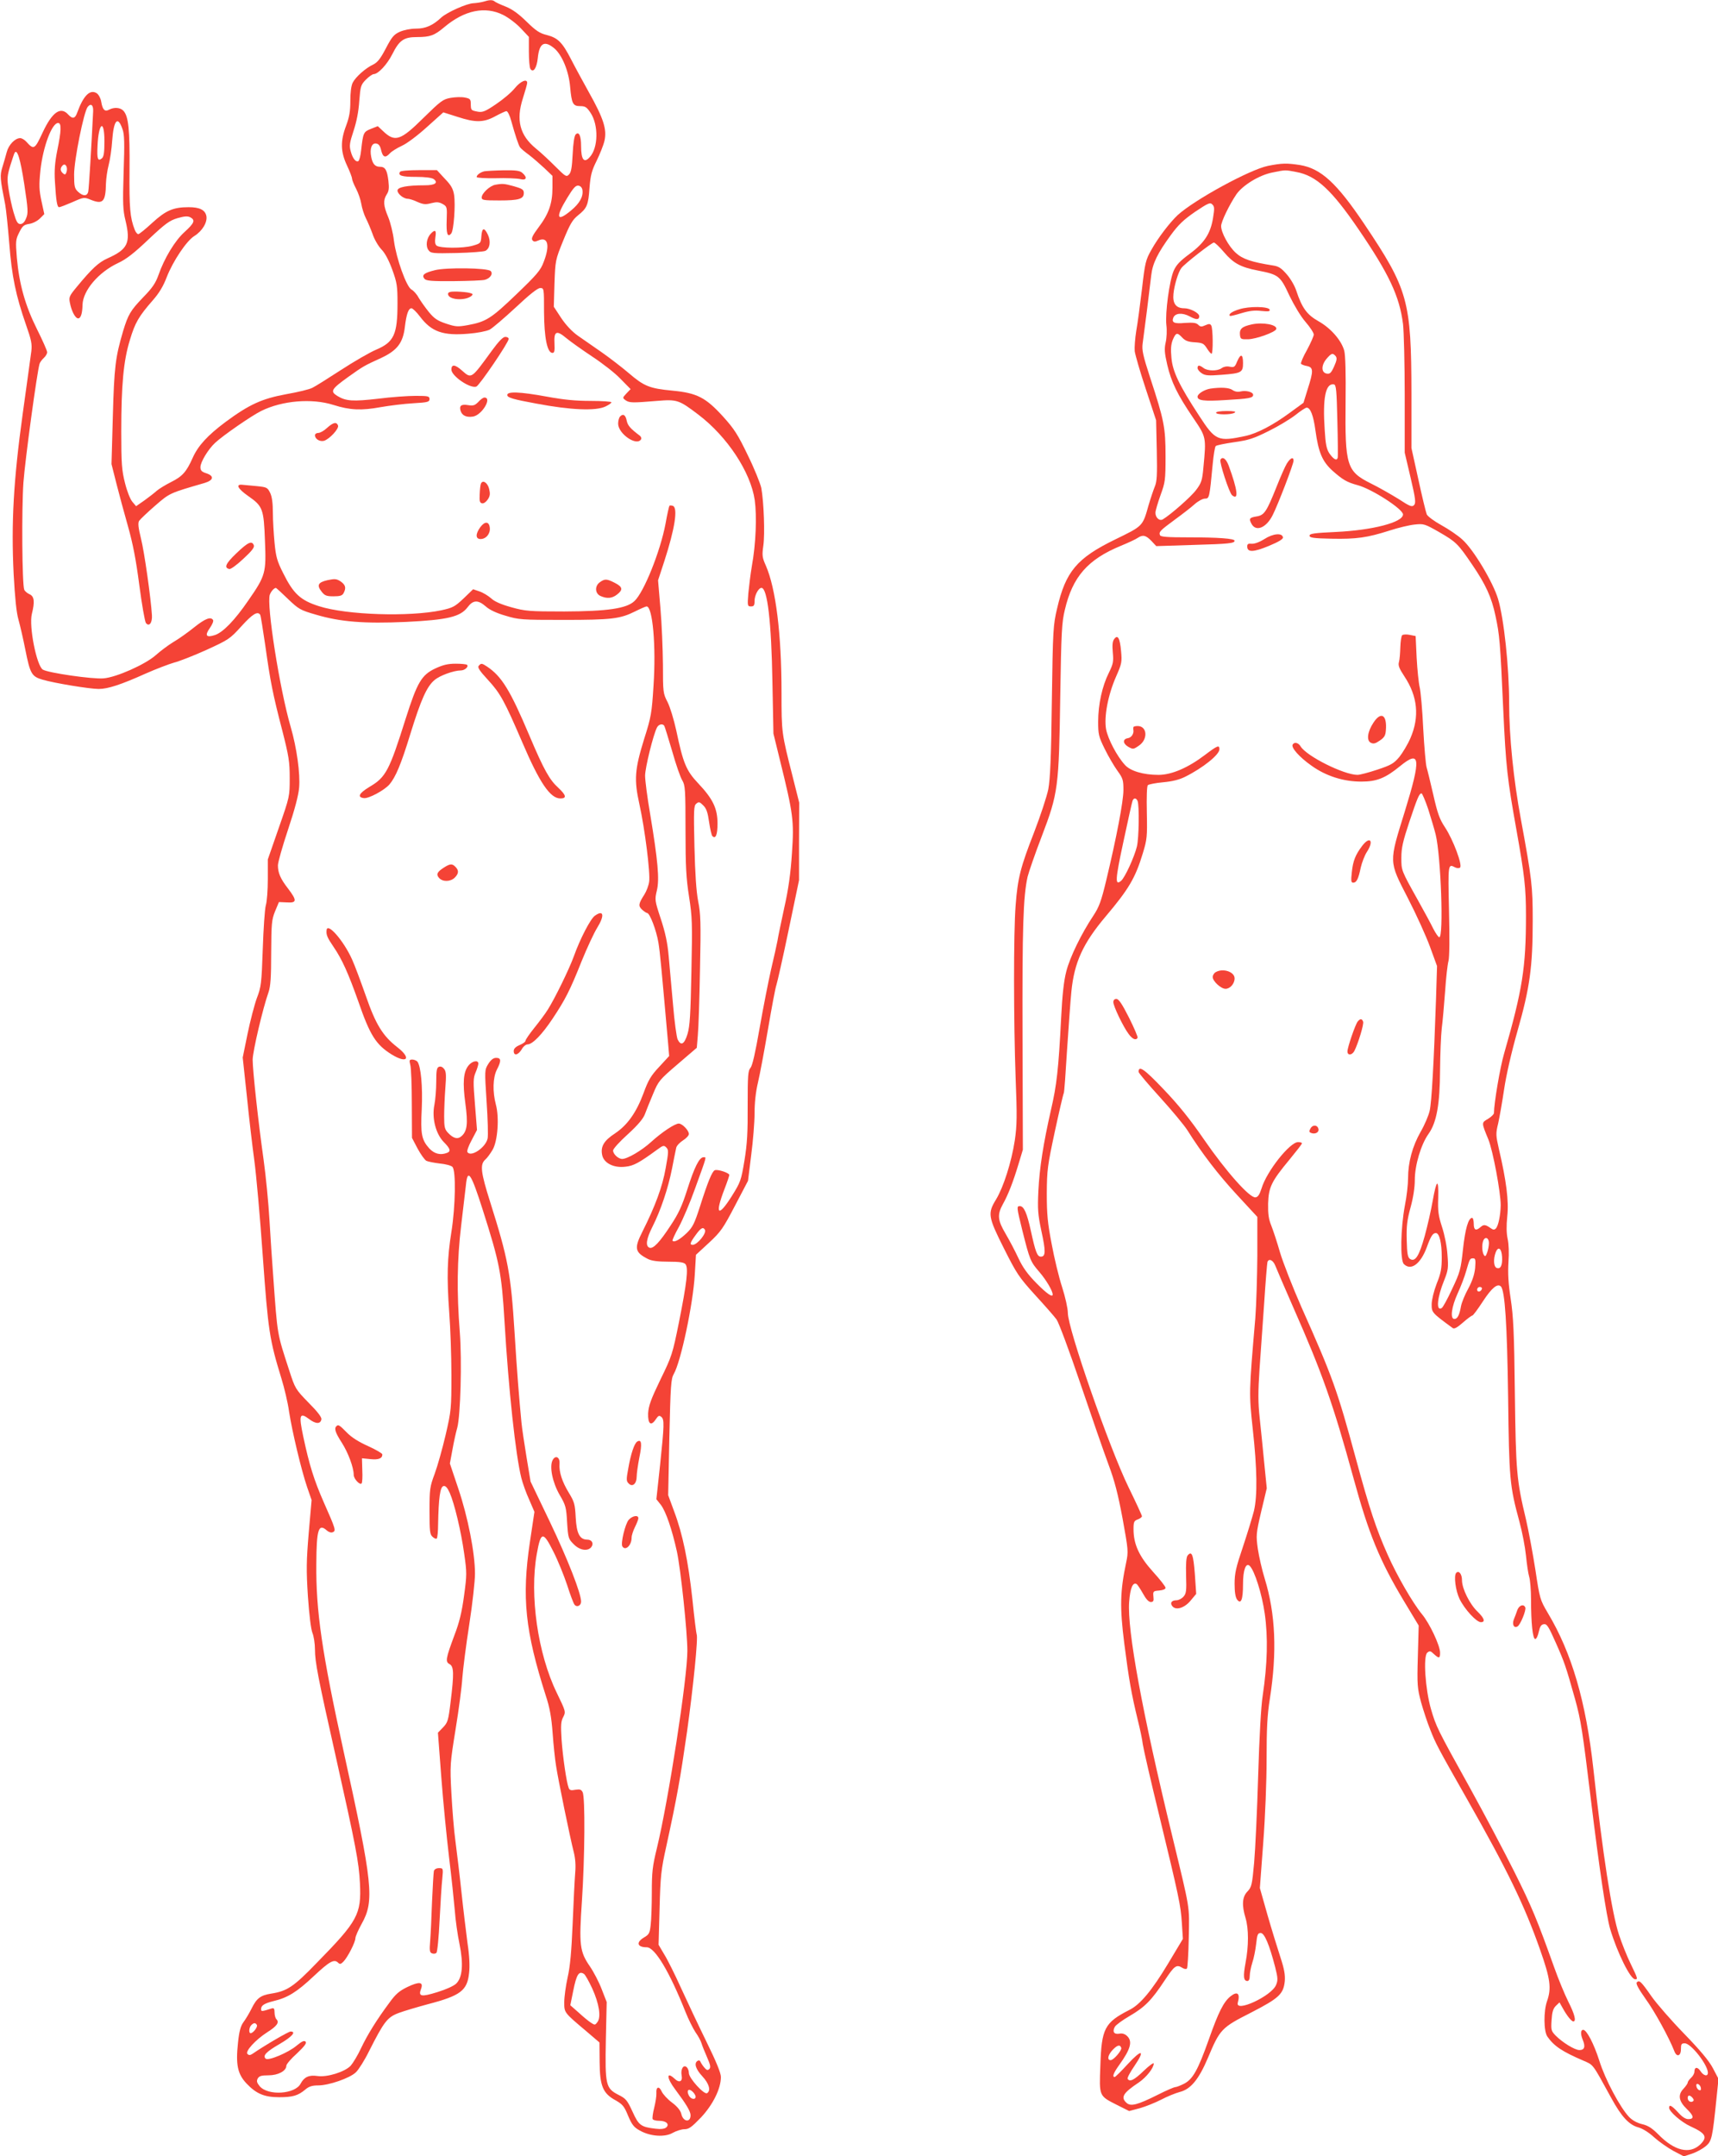 <?xml version="1.0" standalone="no"?>
<!DOCTYPE svg PUBLIC "-//W3C//DTD SVG 20010904//EN"
 "http://www.w3.org/TR/2001/REC-SVG-20010904/DTD/svg10.dtd">
<svg version="1.0" xmlns="http://www.w3.org/2000/svg"
 width="1020pt" height="1280pt" viewBox="0 0 1020 1280"
 preserveAspectRatio="xMidYMid meet">
<g transform="translate(0,1280) scale(0.1,-0.1)"
fill="#f44336" stroke="none">
<path d="M2870 12790 c-14 -4 -40 -8 -58 -9 -40 -1 -158 -54 -192 -85 -50 -47
-93 -66 -150 -66 -32 0 -72 -8 -97 -19 -35 -16 -47 -31 -82 -98 -32 -61 -49
-83 -75 -96 -45 -21 -104 -73 -122 -108 -9 -18 -14 -58 -14 -108 0 -62 -6 -96
-25 -147 -35 -92 -33 -155 5 -236 16 -34 30 -70 30 -78 0 -8 11 -35 24 -60 13
-25 27 -65 31 -90 4 -25 16 -63 27 -85 11 -21 29 -64 40 -94 10 -31 34 -72 52
-91 22 -22 45 -66 65 -121 28 -77 31 -97 31 -200 0 -185 -21 -230 -127 -275
-38 -16 -131 -70 -208 -120 -77 -50 -153 -98 -170 -106 -16 -9 -86 -26 -155
-38 -146 -27 -220 -61 -361 -165 -107 -80 -163 -141 -195 -213 -37 -83 -61
-110 -127 -143 -34 -17 -73 -41 -87 -53 -14 -13 -47 -38 -73 -57 l-49 -34 -22
26 c-13 15 -32 63 -44 112 -19 75 -22 114 -22 304 0 277 13 421 51 544 31 104
53 141 136 236 38 43 63 85 83 138 37 95 118 216 164 244 48 30 79 83 71 120
-8 35 -40 51 -105 51 -91 0 -135 -19 -215 -92 -40 -37 -78 -68 -84 -68 -6 0
-16 12 -21 26 -28 71 -33 130 -31 354 2 241 -6 319 -36 352 -18 20 -55 23 -85
7 -26 -14 -39 -1 -47 47 -3 20 -15 42 -26 50 -40 26 -79 -12 -116 -113 -13
-38 -28 -41 -54 -13 -45 50 -95 15 -152 -107 -47 -101 -52 -104 -97 -54 -11
12 -27 21 -36 21 -31 0 -69 -40 -80 -83 -6 -23 -18 -64 -26 -90 -15 -49 -14
-66 17 -222 5 -27 16 -131 24 -230 15 -195 39 -310 100 -485 31 -88 36 -113
31 -155 -4 -27 -26 -194 -51 -370 -55 -397 -69 -650 -54 -953 8 -143 16 -227
29 -272 10 -36 28 -114 40 -175 29 -146 38 -161 103 -180 72 -21 280 -55 333
-55 54 0 131 25 278 91 61 27 137 56 168 65 32 8 119 42 194 76 131 60 139 65
207 140 66 73 97 92 112 68 3 -5 16 -87 30 -182 30 -214 44 -286 101 -505 39
-153 44 -185 44 -282 0 -109 0 -110 -65 -296 l-65 -187 0 -117 c0 -64 -5 -134
-12 -156 -6 -22 -14 -139 -18 -260 -7 -205 -10 -225 -35 -290 -14 -38 -39
-134 -55 -211 l-29 -142 25 -233 c13 -129 33 -299 44 -379 11 -80 34 -334 50
-565 32 -446 40 -498 111 -729 17 -55 38 -143 45 -195 18 -117 73 -349 108
-451 l26 -75 -17 -194 c-14 -167 -15 -220 -5 -377 8 -113 18 -195 27 -218 8
-19 15 -64 15 -99 0 -73 18 -166 124 -637 118 -527 137 -625 143 -750 9 -184
-13 -224 -255 -471 -139 -144 -177 -169 -272 -184 -63 -10 -86 -27 -116 -88
-14 -28 -36 -65 -49 -82 -16 -22 -25 -53 -32 -122 -14 -129 -3 -185 51 -242
57 -60 105 -81 193 -81 80 0 112 9 155 45 22 19 41 25 77 25 63 0 188 43 224
78 16 15 52 72 79 127 88 174 108 200 175 225 32 12 110 35 173 52 195 51 234
81 245 185 5 40 2 104 -9 175 -8 62 -25 199 -36 303 -11 105 -28 242 -36 305
-9 63 -19 192 -24 285 -9 166 -8 175 25 380 19 116 37 253 40 305 4 52 22 194
41 316 19 122 34 258 34 302 0 123 -42 336 -99 505 l-50 149 15 81 c8 45 21
105 29 132 19 73 28 394 15 565 -19 239 -16 435 8 635 12 99 24 206 28 238 10
104 30 75 101 -148 99 -311 111 -372 128 -655 25 -417 66 -795 100 -933 8 -32
29 -91 47 -130 l31 -72 -27 -180 c-49 -329 -28 -527 94 -910 24 -72 34 -129
41 -223 5 -70 14 -156 20 -192 12 -82 85 -436 105 -513 10 -39 13 -81 9 -125
-3 -37 -10 -171 -15 -299 -7 -166 -15 -258 -30 -322 -11 -50 -20 -116 -20
-147 0 -63 -2 -60 133 -174 l76 -65 1 -115 c1 -143 19 -187 94 -228 42 -24 52
-35 75 -92 23 -54 35 -69 70 -88 62 -35 149 -41 196 -13 20 11 51 21 68 21 27
0 43 12 99 70 71 76 118 171 118 240 0 24 -28 92 -86 210 -47 96 -115 240
-151 319 -36 80 -81 170 -100 200 l-33 56 6 215 c5 195 9 230 40 370 64 294
82 396 123 680 37 266 67 562 57 578 -2 4 -14 97 -25 207 -25 229 -58 389
-109 524 l-35 95 7 344 c7 309 10 347 26 375 42 71 115 416 125 590 l7 118 78
72 c70 65 84 86 154 220 l77 147 19 153 c11 83 20 196 20 249 0 62 7 127 20
181 11 46 38 190 60 319 22 129 44 247 50 262 5 15 38 160 72 324 l62 297 0
230 1 230 -39 155 c-66 260 -66 259 -66 499 0 348 -34 618 -93 753 -22 49 -23
61 -15 119 10 69 3 259 -12 342 -6 27 -41 115 -80 194 -59 123 -81 157 -147
230 -103 113 -154 140 -301 154 -136 13 -168 26 -259 104 -41 35 -114 91 -161
124 -48 33 -111 77 -141 98 -34 24 -71 63 -99 105 l-44 67 4 138 c5 137 5 139
52 255 40 98 55 123 87 149 54 43 62 61 69 164 6 75 13 102 42 160 19 39 41
93 47 120 15 66 -5 131 -92 286 -35 63 -83 151 -106 196 -53 103 -79 128 -144
145 -42 10 -65 25 -120 79 -48 47 -85 74 -125 90 -31 12 -61 26 -66 31 -12 10
-32 9 -66 -2z m118 -79 c32 -16 79 -52 105 -80 l47 -50 0 -88 c0 -48 4 -94 9
-102 17 -26 38 5 44 65 9 89 39 106 98 57 46 -39 86 -135 94 -229 9 -101 17
-114 60 -114 30 0 39 -6 62 -41 47 -72 45 -206 -5 -261 -34 -39 -52 -17 -52
65 0 62 -13 88 -32 69 -8 -8 -15 -52 -18 -117 -4 -79 -9 -109 -22 -121 -15
-16 -21 -12 -80 47 -35 35 -87 84 -117 108 -95 78 -118 168 -77 296 14 44 26
86 26 93 0 27 -40 10 -74 -32 -20 -25 -70 -67 -112 -95 -63 -43 -80 -49 -107
-44 -41 8 -41 8 -42 46 0 28 -4 32 -35 38 -19 4 -57 3 -85 -2 -45 -8 -59 -19
-160 -118 -137 -136 -170 -147 -241 -79 l-31 29 -41 -16 c-44 -18 -46 -22 -58
-128 -3 -31 -11 -60 -16 -63 -15 -9 -35 16 -46 59 -9 32 -6 50 17 120 18 54
30 115 34 177 7 88 9 96 39 127 18 18 39 33 47 33 27 1 79 57 110 118 42 84
69 102 147 102 77 0 103 9 162 59 120 101 243 126 350 72z m-2435 -572 c-10
-204 -25 -459 -29 -476 -6 -29 -31 -29 -61 -1 -20 19 -23 31 -23 102 0 86 58
375 81 402 19 23 34 10 32 -27z m2482 -56 c24 -86 44 -147 53 -158 4 -6 27
-26 52 -44 25 -19 66 -55 93 -80 l47 -45 0 -71 c0 -92 -22 -155 -82 -234 -36
-48 -45 -67 -37 -77 8 -10 16 -10 34 -2 58 26 72 -27 33 -127 -18 -49 -40 -75
-162 -192 -150 -144 -180 -163 -288 -183 -61 -11 -73 -10 -130 9 -51 17 -70
30 -102 69 -21 26 -48 64 -60 84 -11 21 -31 43 -43 49 -30 16 -90 184 -104
289 -5 46 -21 109 -34 141 -29 68 -31 100 -9 135 13 19 15 37 10 81 -8 65 -19
83 -51 83 -28 0 -43 17 -51 58 -10 49 3 84 29 80 15 -2 24 -13 30 -40 10 -42
25 -48 52 -18 10 11 42 31 70 44 30 13 95 62 150 112 l97 87 82 -26 c109 -36
158 -35 227 3 30 16 59 30 66 30 7 0 20 -26 28 -57z m-2308 -49 c12 -31 13
-82 7 -256 -6 -188 -4 -226 11 -287 32 -133 14 -171 -107 -225 -53 -24 -92
-60 -182 -169 -44 -53 -48 -61 -41 -94 9 -49 32 -93 49 -93 16 0 25 30 26 80
2 85 95 194 210 248 48 22 95 58 182 141 101 95 125 112 172 126 42 12 60 13
76 5 31 -17 24 -34 -34 -87 -58 -52 -121 -157 -156 -258 -16 -45 -36 -75 -89
-129 -77 -80 -90 -103 -120 -201 -46 -157 -53 -213 -61 -505 l-8 -285 29 -115
c16 -63 47 -178 69 -255 29 -103 47 -195 67 -348 15 -115 33 -216 39 -225 19
-25 39 0 36 46 -6 99 -45 377 -65 455 -16 65 -19 92 -11 105 6 9 49 50 95 90
88 76 84 74 294 135 53 16 58 41 11 57 -29 9 -36 17 -36 37 0 30 46 106 87
144 47 44 215 160 273 189 125 62 301 77 430 36 98 -31 165 -34 280 -13 52 9
139 20 193 23 87 5 97 8 97 25 0 17 -8 19 -82 19 -46 0 -146 -7 -223 -17 -150
-17 -191 -15 -243 17 -43 27 -35 40 65 112 90 64 93 66 196 113 96 45 130 90
141 186 9 74 21 109 39 109 7 0 30 -22 51 -50 68 -90 137 -114 287 -101 53 4
108 15 126 24 17 9 87 69 155 132 82 77 130 115 145 115 23 0 23 -1 23 -142 1
-153 19 -243 50 -243 12 0 14 12 12 56 -4 73 12 81 70 32 24 -20 93 -69 153
-109 61 -40 137 -99 169 -133 l60 -61 -25 -26 c-23 -25 -24 -26 -5 -40 23 -16
41 -16 186 -4 121 10 131 6 247 -82 171 -130 310 -341 334 -507 13 -96 7 -258
-17 -391 -8 -47 -17 -120 -21 -162 -6 -75 -5 -78 16 -78 17 0 21 6 21 33 0 33
23 77 41 77 35 0 59 -201 65 -560 l6 -305 38 -155 c80 -324 85 -362 72 -554
-8 -122 -21 -216 -46 -326 -18 -85 -37 -173 -40 -195 -4 -22 -21 -98 -38 -170
-16 -71 -47 -228 -68 -348 -26 -149 -43 -223 -54 -236 -15 -17 -17 -44 -17
-223 1 -161 -3 -229 -19 -327 -20 -120 -23 -128 -76 -213 -81 -128 -101 -109
-43 42 16 41 29 80 29 85 0 12 -69 35 -86 28 -16 -6 -42 -70 -88 -215 -33
-102 -43 -123 -79 -158 -41 -39 -73 -57 -84 -46 -3 3 14 40 38 83 23 43 67
146 96 228 72 199 68 185 50 185 -25 0 -54 -58 -97 -193 -31 -98 -53 -144 -99
-213 -66 -101 -103 -139 -125 -131 -25 10 -19 52 18 125 49 97 93 228 116 345
11 56 22 112 25 124 3 12 21 31 40 43 19 12 35 29 35 38 0 21 -39 62 -60 62
-23 0 -99 -50 -164 -109 -56 -51 -141 -101 -172 -101 -23 0 -54 29 -54 50 0
10 39 53 88 97 60 55 91 92 101 119 8 21 29 75 48 119 32 77 37 84 147 178
l113 97 6 73 c4 39 10 216 13 392 6 278 4 331 -11 405 -11 59 -18 160 -22 325
-5 218 -4 242 11 254 15 13 20 11 41 -10 19 -18 27 -42 35 -99 6 -41 15 -79
19 -83 20 -20 31 7 31 74 0 89 -27 146 -114 238 -72 76 -90 120 -131 315 -14
64 -37 140 -52 169 -26 50 -27 58 -27 222 -1 94 -7 244 -15 335 l-14 165 37
113 c63 194 82 317 51 329 -9 3 -18 3 -20 1 -3 -3 -14 -52 -24 -109 -31 -163
-128 -405 -184 -457 -47 -45 -163 -61 -417 -62 -209 0 -231 2 -314 25 -61 17
-100 34 -120 53 -17 15 -48 34 -69 41 l-38 13 -57 -55 c-52 -49 -64 -55 -132
-70 -191 -40 -562 -28 -725 24 -111 35 -153 74 -214 197 -36 71 -43 97 -51
180 -5 53 -10 134 -10 179 0 55 -5 94 -16 117 -16 32 -20 34 -78 40 -33 3 -72
7 -86 8 -43 5 -29 -23 34 -67 86 -60 92 -75 99 -265 8 -190 4 -207 -99 -355
-80 -117 -150 -189 -198 -205 -52 -17 -62 -3 -30 42 14 20 23 41 19 47 -13 22
-47 9 -112 -43 -37 -30 -92 -69 -123 -87 -30 -18 -78 -54 -106 -79 -61 -54
-233 -131 -309 -137 -65 -6 -332 33 -361 52 -37 24 -83 257 -65 330 18 72 15
104 -13 117 -14 6 -28 18 -32 27 -13 31 -16 476 -5 636 10 136 81 658 96 706
3 9 14 24 25 34 11 10 20 25 20 34 0 9 -27 70 -60 136 -70 140 -106 267 -120
425 -8 98 -7 108 14 150 19 38 27 46 60 51 21 3 49 18 63 32 l26 26 -17 78
c-14 66 -15 94 -6 182 15 139 68 281 105 281 21 0 19 -47 -5 -163 -14 -70 -18
-118 -14 -184 7 -116 13 -153 25 -153 6 0 42 14 79 30 67 30 70 30 109 14 72
-29 88 -12 90 96 1 30 8 80 16 110 8 30 18 96 21 145 9 123 33 150 61 69z
m-107 -73 c0 -67 -4 -92 -15 -101 -24 -20 -30 -4 -26 73 6 140 41 164 41 28z
m-476 -254 c23 -152 24 -172 11 -203 -9 -23 -21 -34 -34 -34 -16 0 -24 13 -40
68 -11 37 -24 99 -30 139 -10 63 -8 79 10 140 12 37 23 72 26 76 15 25 34 -36
57 -186z m251 72 c-5 -16 -10 -18 -21 -8 -17 14 -18 31 -2 47 16 16 32 -10 23
-39z m3063 -107 c6 -39 -17 -80 -68 -122 -85 -71 -94 -42 -23 74 37 61 51 76
67 74 13 -2 22 -12 24 -26z m-1749 -2427 c64 -61 73 -67 167 -94 145 -43 286
-54 534 -43 246 12 323 30 366 87 33 44 62 45 108 5 22 -20 64 -40 117 -55 79
-24 95 -25 345 -25 286 0 336 6 426 51 32 16 62 29 67 29 36 0 57 -236 41
-471 -10 -161 -14 -185 -55 -314 -57 -184 -61 -243 -29 -388 33 -149 66 -412
58 -462 -3 -22 -16 -56 -28 -75 -36 -56 -37 -68 -14 -90 12 -11 26 -20 30 -20
16 0 55 -103 67 -175 10 -60 19 -162 58 -602 l6 -72 -59 -64 c-49 -52 -65 -79
-93 -156 -43 -116 -96 -190 -169 -239 -66 -43 -87 -78 -77 -128 9 -48 68 -79
139 -70 48 5 81 23 189 102 34 25 39 26 53 12 14 -14 14 -26 -4 -124 -19 -109
-62 -225 -138 -376 -50 -99 -45 -122 33 -162 22 -11 59 -16 121 -16 68 0 93
-4 102 -15 18 -22 8 -110 -39 -345 -38 -188 -42 -201 -110 -340 -57 -118 -70
-155 -73 -200 -2 -64 17 -79 46 -35 14 21 20 24 32 14 19 -15 18 -47 -7 -286
l-22 -203 27 -34 c30 -40 66 -146 95 -277 23 -108 62 -478 62 -589 0 -163
-112 -887 -181 -1172 -26 -106 -30 -141 -30 -263 0 -77 -3 -164 -7 -194 -5
-47 -10 -56 -40 -73 -48 -29 -40 -58 17 -58 48 0 135 -145 230 -384 17 -43 44
-97 59 -120 16 -22 32 -52 36 -66 4 -14 19 -51 33 -83 20 -46 23 -60 13 -70
-10 -9 -16 -7 -31 11 -10 12 -20 28 -22 34 -2 6 -10 8 -16 4 -23 -14 -12 -49
28 -92 40 -43 52 -85 28 -100 -17 -11 -108 89 -108 119 0 14 -6 30 -14 36 -19
16 -36 -14 -29 -50 7 -36 -14 -46 -41 -20 -51 48 -49 5 3 -63 65 -87 91 -130
91 -153 0 -46 -45 -39 -55 8 -5 20 -23 43 -55 67 -27 20 -54 50 -61 65 -15 35
-35 30 -32 -9 1 -16 -5 -55 -13 -87 -8 -31 -12 -62 -9 -67 3 -6 21 -10 39 -10
42 0 63 -21 41 -40 -10 -8 -32 -11 -63 -7 -87 10 -100 20 -137 102 -31 67 -39
77 -83 99 -76 39 -80 58 -75 327 l5 224 -30 77 c-16 42 -48 103 -70 135 -60
87 -65 126 -47 388 17 257 20 617 4 646 -8 16 -17 18 -43 14 -26 -5 -35 -3
-40 12 -13 33 -35 186 -42 288 -5 83 -4 106 10 132 16 31 15 33 -39 145 -112
230 -162 579 -118 823 24 135 37 137 99 13 26 -51 62 -140 81 -197 18 -57 38
-110 44 -117 14 -18 39 -6 39 18 0 49 -79 251 -185 473 l-115 240 -24 145
c-13 80 -27 172 -30 205 -14 145 -27 307 -41 535 -22 352 -39 439 -145 775
-56 177 -61 222 -29 251 12 10 31 37 44 59 30 52 40 191 19 268 -20 76 -18
160 6 207 27 52 26 70 -4 70 -17 0 -31 -11 -47 -36 -22 -36 -22 -37 -10 -224
7 -103 10 -202 6 -219 -12 -54 -100 -113 -120 -80 -4 6 7 37 25 70 l32 61 -12
151 c-11 136 -11 156 4 191 9 21 16 45 16 52 0 23 -37 16 -59 -12 -30 -38 -35
-101 -18 -225 16 -119 11 -163 -22 -193 -23 -21 -49 -15 -81 19 -20 21 -23 35
-23 97 0 40 3 116 7 168 6 76 5 99 -7 114 -9 12 -20 17 -31 13 -13 -5 -16 -22
-16 -89 0 -45 -5 -107 -11 -137 -16 -78 8 -172 56 -221 39 -39 43 -55 19 -64
-39 -15 -75 -6 -105 26 -46 51 -53 86 -45 235 6 133 -5 253 -26 281 -6 6 -19
12 -30 12 -18 0 -19 -4 -12 -32 5 -18 9 -123 9 -233 l1 -200 33 -63 c19 -35
42 -67 52 -73 10 -5 46 -12 79 -16 34 -3 68 -12 76 -20 22 -22 18 -235 -6
-386 -25 -156 -28 -268 -13 -477 7 -91 13 -258 13 -372 0 -200 -1 -212 -34
-355 -19 -81 -48 -185 -65 -231 -29 -78 -31 -92 -31 -221 0 -121 2 -140 18
-154 10 -10 22 -14 25 -10 4 3 8 43 8 87 3 153 12 220 32 224 12 3 23 -9 37
-40 28 -64 67 -226 86 -362 16 -112 16 -125 -1 -249 -13 -97 -28 -159 -57
-234 -52 -140 -55 -158 -29 -172 26 -14 27 -56 6 -226 -13 -109 -17 -121 -45
-150 l-30 -31 20 -265 c11 -145 32 -358 46 -474 14 -115 29 -257 34 -315 4
-58 17 -148 28 -200 24 -119 18 -198 -19 -235 -14 -14 -60 -35 -112 -51 -97
-30 -115 -27 -97 20 15 41 -11 44 -82 10 -47 -23 -69 -41 -107 -94 -75 -101
-129 -188 -168 -270 -19 -41 -47 -87 -61 -103 -35 -37 -141 -70 -198 -61 -50
7 -78 -6 -99 -45 -32 -63 -193 -74 -243 -16 -17 21 -20 30 -12 46 9 15 21 19
64 19 57 0 106 26 106 57 0 9 28 42 63 73 45 43 59 61 51 70 -8 8 -22 2 -52
-23 -49 -42 -170 -93 -185 -78 -18 18 2 40 83 87 74 43 101 74 65 74 -12 0
-153 -82 -227 -133 -13 -8 -20 -9 -29 0 -15 15 48 84 118 129 57 36 73 58 54
77 -6 6 -11 24 -11 40 0 23 -4 28 -17 24 -60 -19 -63 -19 -63 -4 0 22 19 34
75 48 84 20 138 54 238 148 95 89 121 103 145 79 10 -10 16 -8 31 7 26 27 71
116 71 139 0 10 17 49 37 85 77 137 67 235 -108 1029 -127 580 -164 829 -161
1109 1 205 13 242 63 197 10 -9 25 -14 34 -10 21 8 18 18 -52 176 -59 134 -87
224 -123 394 -27 127 -21 144 35 102 39 -30 68 -31 73 -2 3 12 -23 46 -76 99
-78 80 -80 84 -115 192 -73 225 -69 200 -95 560 -6 77 -16 226 -22 330 -6 105
-22 267 -35 360 -32 227 -65 532 -65 594 0 48 61 308 94 400 12 34 16 87 16
235 1 175 3 196 23 246 l23 55 47 -2 c60 -4 61 11 8 81 -46 59 -61 94 -61 139
0 18 27 113 60 212 40 120 62 203 66 250 7 81 -14 235 -50 359 -66 226 -145
730 -124 786 8 21 25 39 36 40 2 0 34 -29 71 -65z m2235 -754 c3 -5 24 -73 47
-151 22 -78 49 -156 60 -173 17 -29 19 -53 19 -295 0 -219 4 -286 21 -395 19
-122 20 -157 14 -445 -5 -255 -9 -323 -23 -370 -19 -62 -39 -73 -59 -32 -6 14
-19 106 -27 205 -9 99 -21 229 -26 289 -7 80 -20 140 -47 222 -36 109 -36 113
-23 168 16 67 6 177 -40 454 -17 98 -30 200 -30 227 0 47 49 246 71 287 10 19
34 24 43 9z m241 -2991 c12 -20 -44 -89 -72 -90 -20 0 -16 13 17 58 31 43 44
50 55 32z m-718 -4418 c7 -4 29 -43 49 -86 41 -90 54 -170 31 -200 -13 -18
-16 -19 -38 -4 -13 8 -46 35 -73 60 l-50 44 17 84 c20 100 34 121 64 102z
m-1942 -303 c7 -11 -22 -49 -37 -49 -12 0 -10 34 4 48 15 15 25 15 33 1z
m2605 -426 c0 -20 -28 -16 -40 7 -16 30 -2 45 21 24 10 -9 19 -23 19 -31z"/>
<path d="M2375 11780 c-14 -22 10 -30 94 -30 57 0 93 -5 106 -13 29 -22 8 -37
-53 -37 -106 0 -162 -11 -162 -31 0 -20 36 -49 61 -49 9 0 35 -8 58 -19 35
-15 48 -16 82 -7 32 8 45 7 67 -5 26 -15 27 -17 24 -96 -3 -81 5 -105 27 -79
15 18 26 168 17 229 -6 36 -17 57 -55 96 l-47 51 -106 0 c-61 0 -110 -4 -113
-10z"/>
<path d="M2875 11783 c-24 -6 -45 -22 -45 -34 0 -5 51 -8 113 -7 61 2 127 -1
145 -5 37 -10 45 9 14 36 -15 14 -38 17 -113 16 -52 -1 -103 -4 -114 -6z"/>
<path d="M2940 11703 c-32 -6 -80 -51 -80 -75 0 -16 10 -18 106 -18 115 0 144
9 144 44 0 20 -9 26 -58 40 -59 16 -67 17 -112 9z"/>
<path d="M2858 11398 c-3 -42 -4 -43 -53 -57 -57 -16 -193 -15 -213 1 -9 8
-11 23 -7 50 7 42 -2 48 -28 20 -25 -27 -31 -73 -13 -97 14 -19 24 -20 167
-17 84 2 161 8 171 13 27 14 33 56 15 95 -22 46 -35 43 -39 -8z"/>
<path d="M2582 11196 c-65 -16 -80 -29 -62 -51 10 -12 40 -15 174 -14 88 1
172 4 185 8 32 9 50 36 34 52 -19 19 -265 22 -331 5z"/>
<path d="M2660 11055 c0 -35 100 -43 139 -12 11 10 9 13 -10 18 -13 4 -48 7
-76 8 -40 1 -53 -3 -53 -14z"/>
<path d="M2920 10718 c-123 -169 -120 -168 -177 -118 -41 37 -63 39 -63 6 0
-38 111 -114 148 -101 18 6 192 262 192 283 0 7 -9 12 -20 12 -14 0 -39 -26
-80 -82z"/>
<path d="M3012 10453 c3 -14 36 -24 173 -49 201 -38 352 -45 410 -17 19 9 35
20 35 25 0 4 -56 8 -123 8 -89 0 -161 7 -258 25 -164 30 -242 33 -237 8z"/>
<path d="M2840 10414 c-21 -21 -30 -24 -61 -19 -41 7 -54 -4 -44 -35 9 -27 34
-39 73 -33 53 8 116 113 68 113 -7 0 -23 -11 -36 -26z"/>
<path d="M3682 10328 c-7 -7 -12 -26 -12 -43 0 -60 110 -136 136 -93 4 6 0 16
-8 22 -56 42 -71 60 -77 88 -7 35 -21 44 -39 26z"/>
<path d="M1942 10260 c-18 -17 -41 -30 -52 -30 -11 0 -20 -6 -20 -14 0 -22 28
-39 53 -33 32 9 91 72 84 91 -9 23 -28 19 -65 -14z"/>
<path d="M2855 9928 c-3 -7 -6 -35 -7 -63 -2 -39 0 -50 14 -53 10 -2 24 8 34
23 14 21 15 34 8 63 -9 37 -39 56 -49 30z"/>
<path d="M2852 9671 c-30 -41 -29 -71 1 -71 33 0 59 32 55 67 -4 38 -29 40
-56 4z"/>
<path d="M1404 9516 c-64 -61 -76 -87 -42 -94 8 -2 46 26 83 61 50 46 67 68
62 80 -11 29 -34 19 -103 -47z"/>
<path d="M1945 9356 c-57 -13 -66 -30 -35 -69 18 -23 29 -27 70 -27 39 0 52 4
60 19 16 31 12 48 -17 69 -25 16 -34 17 -78 8z"/>
<path d="M3562 9344 c-32 -22 -30 -67 3 -82 38 -17 69 -15 99 9 36 28 33 45
-14 69 -47 24 -59 25 -88 4z"/>
<path d="M2583 8831 c-80 -38 -106 -82 -174 -296 -98 -311 -118 -349 -215
-406 -63 -38 -75 -62 -33 -67 29 -3 120 46 151 81 37 44 69 119 124 299 63
204 98 283 144 321 31 27 115 57 156 57 23 0 48 22 37 33 -3 4 -34 7 -67 7
-47 0 -76 -7 -123 -29z"/>
<path d="M2842 8847 c-8 -9 6 -30 54 -82 75 -81 99 -126 205 -372 103 -241
166 -333 226 -333 39 0 35 19 -12 63 -52 47 -85 105 -171 308 -115 272 -165
354 -254 413 -29 19 -34 20 -48 3z"/>
<path d="M2636 7650 c-41 -26 -48 -41 -29 -62 21 -24 68 -23 93 2 24 24 25 43
4 64 -19 20 -32 19 -68 -4z"/>
<path d="M3532 7364 c-26 -18 -88 -137 -125 -241 -28 -77 -113 -251 -155 -317
-14 -23 -50 -71 -79 -107 -29 -36 -53 -71 -53 -77 0 -7 -16 -18 -35 -26 -24
-10 -35 -22 -35 -35 0 -31 26 -25 47 9 9 17 25 30 35 30 29 0 85 57 149 153
75 113 103 167 173 343 31 76 72 165 92 197 45 73 38 108 -14 71z"/>
<path d="M1939 7278 c-3 -28 4 -44 42 -100 50 -73 87 -156 146 -322 70 -203
105 -257 197 -315 94 -58 121 -24 34 43 -86 67 -128 136 -186 304 -29 82 -65
180 -82 217 -50 111 -147 222 -151 173z"/>
<path d="M1997 4333 c-14 -13 -6 -38 32 -97 38 -59 71 -148 71 -191 0 -24 36
-63 47 -51 4 4 6 39 4 78 l-2 71 50 -5 c49 -5 71 4 71 28 0 6 -38 28 -84 49
-56 25 -99 52 -127 81 -44 45 -51 49 -62 37z"/>
<path d="M3783 4242 c-17 -11 -38 -73 -53 -160 -12 -65 -12 -75 3 -89 22 -23
47 -1 47 41 0 17 7 68 16 114 17 82 13 110 -13 94z"/>
<path d="M3281 4132 c-20 -38 -1 -132 41 -205 37 -63 40 -75 45 -165 6 -93 8
-98 39 -129 35 -36 82 -44 104 -18 17 21 5 45 -23 45 -45 0 -64 36 -69 132 -4
78 -8 92 -40 145 -40 65 -60 125 -56 174 3 39 -24 53 -41 21z"/>
<path d="M3733 3778 c-21 -24 -49 -140 -38 -158 18 -29 55 6 55 52 0 13 9 41
20 63 11 22 20 45 20 52 0 21 -35 15 -57 -9z"/>
<path d="M2576 1693 c-2 -10 -7 -92 -11 -183 -3 -91 -8 -195 -11 -232 -5 -58
-3 -69 11 -74 9 -4 21 -2 26 3 6 6 14 93 19 194 5 101 12 212 16 247 6 61 5
62 -20 62 -15 0 -27 -7 -30 -17z"/>
<path d="M7527 11815 c-107 -22 -432 -199 -534 -291 -47 -44 -117 -135 -157
-207 -34 -60 -38 -76 -56 -233 -11 -93 -26 -205 -34 -249 -7 -44 -11 -98 -9
-120 3 -22 32 -123 66 -225 l61 -185 4 -179 c3 -146 1 -185 -12 -215 -8 -20
-25 -70 -37 -111 -35 -125 -33 -122 -197 -202 -228 -111 -295 -190 -346 -411
-23 -97 -25 -124 -31 -547 -4 -340 -10 -464 -21 -525 -9 -44 -47 -159 -84
-255 -80 -205 -98 -272 -110 -435 -13 -160 -12 -696 0 -1025 9 -227 8 -280 -5
-370 -20 -130 -67 -277 -111 -350 -51 -83 -48 -103 47 -292 75 -149 88 -169
184 -275 57 -62 115 -128 128 -146 13 -18 76 -187 142 -382 65 -192 140 -408
166 -478 37 -99 56 -173 84 -322 34 -188 35 -195 21 -262 -36 -170 -38 -265
-11 -479 27 -212 43 -302 80 -454 13 -52 27 -117 30 -145 4 -27 47 -216 97
-420 118 -488 128 -534 135 -642 l6 -93 -88 -147 c-95 -158 -165 -243 -230
-275 -147 -75 -165 -110 -172 -331 -7 -184 -9 -178 101 -234 l70 -35 64 17
c35 10 92 33 127 51 34 18 83 38 109 45 65 16 113 74 167 201 72 172 81 181
254 269 169 87 195 111 203 188 3 37 -3 72 -26 142 -17 52 -52 165 -77 252
l-45 159 20 268 c12 158 20 364 20 500 0 177 4 259 19 353 44 280 34 506 -30
715 -16 51 -34 131 -41 177 -11 80 -11 89 20 222 l33 138 -15 150 c-8 83 -20
203 -27 267 -10 92 -10 154 -1 290 7 95 19 274 28 398 8 124 17 231 19 238 8
23 33 12 46 -20 7 -18 56 -132 109 -253 170 -385 235 -569 356 -1010 90 -330
155 -489 299 -729 l88 -146 -5 -183 c-5 -170 -3 -188 19 -272 14 -49 38 -123
55 -164 32 -82 44 -105 218 -411 239 -421 341 -630 434 -895 61 -173 68 -228
41 -305 -21 -59 -20 -179 2 -210 40 -57 88 -89 214 -143 61 -27 51 -13 165
-221 61 -112 106 -160 161 -175 25 -7 63 -30 95 -60 29 -26 81 -62 114 -80
l61 -32 49 16 c27 9 63 29 81 44 36 30 40 48 64 283 l12 117 -33 63 c-23 44
-75 106 -171 205 -76 78 -163 178 -194 222 -62 89 -72 98 -87 83 -7 -7 9 -37
52 -98 54 -74 141 -233 171 -311 14 -37 39 -29 39 12 0 30 3 35 23 35 37 0
137 -128 137 -175 0 -24 -26 -18 -44 10 -18 27 -36 25 -36 -4 0 -10 -9 -26
-20 -36 -11 -10 -20 -23 -20 -29 0 -5 -12 -22 -26 -37 -33 -35 -27 -73 21
-119 42 -40 45 -60 9 -60 -17 0 -37 13 -61 40 -38 41 -53 49 -53 27 0 -22 72
-85 127 -110 92 -42 103 -64 56 -109 -63 -58 -152 -36 -247 61 -37 37 -61 53
-96 61 -30 7 -59 23 -78 43 -53 56 -142 222 -177 335 -32 100 -75 182 -95 182
-16 0 -17 -25 -3 -59 17 -41 11 -61 -20 -61 -27 0 -99 44 -141 86 -26 27 -28
33 -24 92 3 47 9 68 25 84 l22 21 18 -32 c25 -46 53 -81 64 -81 19 0 8 43 -30
118 -21 42 -60 136 -85 207 -99 277 -132 357 -236 565 -59 118 -177 341 -262
495 -197 355 -201 364 -232 469 -34 119 -47 314 -22 335 14 12 20 11 39 -8 31
-28 37 -27 37 8 0 42 -62 174 -108 229 -55 67 -149 230 -203 352 -68 152 -108
272 -189 571 -111 409 -138 484 -323 899 -52 118 -109 264 -127 324 -17 60
-41 132 -52 160 -16 39 -20 69 -19 131 3 97 19 131 126 260 41 50 75 93 75 98
0 4 -11 7 -23 7 -49 0 -187 -174 -217 -275 -12 -37 -21 -51 -36 -53 -34 -5
-175 154 -306 344 -83 121 -152 206 -240 298 -115 121 -148 143 -148 103 0 -7
58 -75 128 -152 70 -77 143 -165 162 -195 86 -137 183 -263 294 -383 l121
-131 0 -230 c-1 -127 -6 -294 -12 -371 -38 -442 -38 -446 -15 -660 26 -235 28
-394 7 -484 -9 -35 -38 -131 -65 -212 -42 -124 -50 -159 -50 -221 0 -50 5 -80
15 -94 23 -30 35 -1 35 92 0 84 17 130 40 108 29 -29 72 -165 89 -283 20 -140
16 -299 -12 -486 -10 -62 -20 -244 -27 -475 -6 -206 -17 -439 -24 -518 -12
-132 -15 -145 -40 -171 -31 -32 -34 -81 -11 -157 19 -63 19 -168 0 -266 -15
-81 -12 -108 11 -108 9 0 14 11 14 31 0 16 7 51 15 77 9 26 19 76 23 112 6 56
10 65 27 65 22 0 51 -68 86 -203 16 -64 17 -78 5 -106 -27 -66 -244 -166 -227
-105 15 55 -2 70 -42 39 -42 -33 -73 -95 -130 -257 -65 -183 -95 -236 -147
-263 -22 -11 -45 -20 -52 -20 -7 0 -54 -20 -103 -45 -122 -61 -161 -71 -186
-49 -37 33 -22 59 73 122 45 31 88 86 88 112 0 7 -27 -12 -59 -43 -57 -55 -83
-68 -96 -48 -3 6 15 40 40 76 66 97 45 103 -39 12 -39 -43 -74 -77 -78 -77
-16 0 -7 24 26 70 70 97 82 143 46 175 -12 11 -29 16 -45 12 -31 -5 -42 12
-26 41 6 11 46 40 89 65 89 52 129 92 208 212 57 86 69 95 104 73 10 -7 23 -9
27 -4 4 4 9 86 11 182 4 196 10 157 -98 604 -179 737 -268 1224 -256 1390 6
83 22 120 45 106 5 -4 22 -29 37 -56 18 -33 34 -50 46 -50 16 0 19 6 16 32 -3
32 -1 33 35 36 22 2 37 8 37 16 0 8 -34 51 -75 96 -82 91 -115 163 -115 252 0
43 3 50 25 58 14 5 25 14 25 19 0 5 -36 83 -80 173 -114 234 -360 940 -360
1034 0 26 -15 94 -34 153 -19 58 -47 174 -62 256 -24 124 -29 176 -29 300 1
141 4 163 48 369 26 120 50 223 53 227 3 5 11 118 19 251 9 134 20 292 26 351
17 174 69 287 204 447 136 161 176 228 220 374 25 82 27 98 24 242 -2 91 0
157 6 163 6 5 46 13 90 17 54 5 96 15 130 32 107 53 205 132 205 164 0 27 -11
23 -85 -33 -101 -77 -199 -119 -277 -119 -90 0 -167 23 -199 59 -47 51 -101
154 -112 212 -13 74 11 203 60 314 33 75 35 85 29 150 -7 78 -20 100 -41 71
-10 -13 -12 -36 -8 -80 5 -55 2 -68 -24 -121 -39 -78 -63 -187 -63 -289 0 -75
3 -89 39 -162 21 -43 55 -101 75 -129 33 -45 36 -56 36 -115 0 -67 -41 -282
-103 -540 -29 -121 -42 -155 -75 -205 -72 -108 -140 -248 -161 -331 -15 -57
-24 -142 -31 -280 -15 -298 -26 -396 -60 -542 -46 -203 -68 -344 -75 -482 -5
-110 -3 -138 18 -238 26 -119 26 -152 -3 -152 -22 0 -32 27 -60 155 -23 105
-41 145 -65 145 -20 0 -19 -7 15 -145 44 -175 48 -185 101 -246 41 -48 79
-112 79 -134 0 -19 -35 5 -97 68 -52 53 -80 92 -106 147 -19 41 -53 106 -76
145 -48 81 -51 114 -17 176 32 57 61 132 93 238 l26 86 -2 670 c-2 651 4 832
30 950 7 28 44 136 84 240 98 257 102 290 110 835 6 375 9 435 27 509 46 197
136 300 333 381 44 18 89 39 100 47 30 20 48 16 81 -18 l29 -31 219 7 c215 6
246 10 246 25 0 13 -98 20 -271 20 -130 0 -168 3 -172 13 -7 20 0 27 88 92 44
32 97 73 118 92 20 18 48 33 61 33 26 0 27 3 46 204 5 54 13 103 18 108 5 5
55 15 110 23 86 12 116 22 204 66 57 28 128 71 159 95 30 24 60 44 67 44 22 0
40 -46 52 -135 18 -131 41 -185 102 -240 60 -53 85 -68 148 -85 84 -22 270
-142 270 -174 0 -47 -182 -94 -400 -104 -128 -6 -155 -10 -155 -22 0 -12 22
-16 130 -18 149 -3 212 6 344 48 52 17 119 33 150 36 54 6 60 4 146 -45 100
-58 111 -68 197 -195 79 -116 114 -192 137 -302 24 -111 28 -153 46 -554 16
-345 24 -412 79 -720 47 -264 56 -340 56 -505 0 -309 -21 -441 -130 -820 -24
-82 -60 -296 -60 -352 0 -8 -16 -23 -35 -35 -40 -23 -40 -21 2 -123 27 -67 73
-313 73 -390 -1 -59 -14 -123 -29 -138 -9 -9 -16 -8 -29 1 -32 23 -43 24 -61
8 -28 -25 -41 -19 -41 19 0 19 -4 35 -10 35 -22 0 -41 -66 -54 -187 -13 -119
-17 -135 -64 -234 -27 -59 -55 -110 -62 -114 -35 -22 -28 61 15 166 23 58 25
73 19 149 -3 49 -17 119 -32 165 -22 68 -26 95 -23 175 3 118 -10 110 -33 -20
-9 -52 -30 -145 -47 -207 -33 -119 -56 -156 -87 -137 -14 9 -18 30 -20 113 -2
83 2 117 23 194 16 58 25 118 25 162 0 88 37 211 81 273 49 68 68 177 69 382
1 91 5 201 10 245 6 44 14 143 20 220 5 77 14 158 20 180 6 25 7 136 3 303 -6
274 -6 275 36 253 9 -5 23 -6 29 -2 18 11 -40 166 -89 240 -32 48 -44 82 -69
192 -17 74 -35 148 -40 164 -5 17 -14 120 -20 230 -5 110 -15 220 -21 245 -6
25 -14 103 -18 175 l-6 129 -35 7 c-19 4 -39 3 -45 -2 -5 -5 -10 -37 -11 -72
-1 -34 -4 -73 -8 -87 -6 -20 1 -38 32 -85 79 -119 91 -240 36 -367 -16 -37
-46 -87 -66 -112 -33 -39 -49 -48 -130 -75 -51 -17 -104 -31 -118 -31 -81 0
-303 111 -338 169 -13 22 -37 28 -47 11 -11 -18 40 -75 111 -125 86 -62 190
-95 296 -95 92 0 143 20 232 93 119 97 124 46 27 -269 -96 -309 -96 -294 18
-516 49 -95 108 -225 131 -288 l42 -115 -6 -195 c-13 -379 -26 -616 -38 -665
-6 -27 -30 -84 -54 -125 -48 -85 -74 -179 -74 -275 0 -35 -8 -108 -19 -162
-25 -134 -29 -324 -6 -347 42 -42 99 0 136 99 24 67 36 85 54 85 21 0 35 -58
35 -144 0 -66 -5 -95 -30 -156 -17 -45 -29 -94 -30 -122 0 -50 1 -51 125 -142
9 -7 27 3 60 32 26 23 52 42 56 42 5 0 33 38 63 84 52 80 87 109 107 89 24
-24 37 -223 43 -658 6 -487 9 -524 67 -738 17 -62 34 -152 39 -202 5 -49 13
-106 19 -125 6 -19 11 -80 11 -135 0 -140 10 -235 25 -235 7 0 16 19 21 43 7
31 14 43 30 45 18 3 28 -13 71 -110 51 -115 59 -137 114 -333 35 -126 45 -191
94 -595 50 -411 92 -693 115 -772 42 -140 120 -298 148 -298 17 0 17 2 -27 93
-22 45 -53 123 -69 172 -42 127 -97 482 -152 985 -44 399 -128 687 -270 924
-47 80 -48 84 -74 256 -15 96 -40 231 -56 300 -56 234 -60 283 -66 750 -4 359
-9 457 -25 561 -14 92 -17 149 -13 216 4 55 2 109 -5 139 -7 34 -8 76 -2 134
10 90 -6 212 -50 400 -18 80 -19 90 -4 151 8 36 24 127 35 201 12 82 43 219
80 349 73 256 90 378 90 656 0 201 -5 245 -70 598 -44 236 -70 492 -70 693 0
211 -31 501 -66 617 -30 99 -145 292 -212 352 -26 24 -82 62 -124 85 -42 23
-81 52 -87 64 -5 12 -28 106 -50 208 l-41 186 0 323 c-1 552 -19 618 -280
1007 -164 244 -257 329 -381 350 -79 12 -106 12 -192 -5z m169 -36 c118 -21
210 -106 369 -339 183 -268 244 -399 265 -564 5 -44 10 -234 10 -422 l0 -341
35 -149 c30 -128 32 -151 20 -163 -12 -12 -25 -7 -92 37 -44 27 -117 69 -164
92 -144 72 -154 105 -150 486 2 168 -1 275 -8 302 -17 62 -80 134 -153 175
-69 39 -98 79 -132 182 -9 28 -34 71 -56 96 -32 37 -48 48 -82 53 -127 20
-181 38 -221 75 -42 38 -87 120 -87 159 0 26 49 127 91 189 38 54 136 114 214
129 79 16 73 16 141 3z m-494 -273 c-15 -92 -51 -148 -139 -213 -58 -43 -79
-65 -95 -101 -25 -59 -51 -249 -43 -322 4 -30 2 -76 -4 -102 -9 -39 -7 -63 9
-133 24 -103 60 -177 153 -314 79 -116 79 -116 62 -294 -7 -79 -12 -94 -43
-135 -30 -41 -155 -150 -198 -175 -20 -12 -44 10 -44 39 0 12 14 59 30 104 28
77 30 89 30 232 0 170 -8 212 -92 468 -42 129 -49 162 -44 200 9 63 43 333 51
405 8 72 38 132 116 239 46 63 77 92 145 139 78 52 89 57 102 43 13 -12 13
-25 4 -80z m64 -202 c57 -67 99 -90 202 -110 123 -24 133 -31 187 -148 28 -58
68 -125 96 -157 27 -31 49 -65 49 -75 0 -9 -18 -50 -40 -91 -23 -40 -38 -77
-36 -82 3 -5 19 -11 36 -14 38 -8 39 -28 4 -137 l-25 -81 -82 -60 c-98 -72
-193 -122 -262 -137 -164 -35 -179 -29 -275 119 -118 180 -158 263 -165 344
-5 53 -3 80 8 108 19 44 26 45 57 12 17 -18 35 -25 74 -27 45 -3 53 -7 71 -35
11 -18 23 -32 28 -33 10 0 9 152 -2 168 -6 10 -13 11 -35 1 -22 -10 -29 -10
-42 3 -12 12 -30 14 -79 11 -64 -6 -80 2 -69 31 11 28 54 31 97 8 40 -22 57
-21 57 1 0 19 -54 47 -89 47 -49 0 -70 28 -64 86 5 52 29 130 47 153 19 25
180 151 193 151 6 0 33 -25 59 -56z m664 -618 c9 -12 7 -25 -9 -61 -17 -38
-25 -46 -43 -43 -34 5 -35 48 -3 87 30 35 37 37 55 17z m10 -381 c3 -116 4
-216 2 -223 -6 -19 -24 -9 -49 26 -17 26 -23 54 -28 139 -13 191 5 280 55 271
13 -3 16 -36 20 -213z m539 -2307 c16 -51 37 -120 45 -153 31 -129 48 -611 21
-609 -5 0 -21 23 -35 50 -13 27 -54 103 -91 169 -101 181 -99 177 -99 254 0
56 9 96 46 208 50 149 60 173 74 173 4 0 22 -42 39 -92z m-1725 47 c11 -29 8
-220 -4 -270 -16 -65 -72 -186 -94 -204 -37 -31 -35 6 14 233 27 126 51 235
54 242 7 19 22 18 30 -1z m2086 -2624 c0 -16 -5 -42 -11 -58 -8 -22 -12 -24
-19 -13 -11 17 -13 61 -4 84 11 28 34 18 34 -13z m78 -82 c3 -51 -9 -75 -32
-66 -18 7 -21 52 -6 92 15 39 35 25 38 -26z m-160 -67 c-4 -39 -17 -77 -41
-122 -20 -36 -39 -83 -43 -105 -9 -52 -21 -75 -39 -75 -27 0 -17 72 19 151 19
41 42 101 51 134 21 73 22 75 42 75 13 0 15 -10 11 -58z m40 -124 c-6 -18 -28
-21 -28 -4 0 9 7 16 16 16 9 0 14 -5 12 -12z m-2141 -4505 c5 -14 -45 -73 -63
-73 -23 0 -16 32 13 62 27 28 43 32 50 11z m3441 -237 c3 -12 -1 -17 -10 -14
-7 3 -15 13 -16 22 -3 12 1 17 10 14 7 -3 15 -13 16 -22z m-49 -60 c8 -10 9
-16 1 -21 -13 -8 -30 3 -30 21 0 18 14 18 29 0z"/>
<path d="M7358 10964 c-43 -13 -66 -29 -56 -39 2 -3 33 5 69 16 47 14 78 18
118 13 42 -4 52 -3 49 8 -7 19 -122 21 -180 2z"/>
<path d="M7431 10874 c-58 -13 -73 -26 -69 -64 3 -23 7 -25 48 -24 48 1 161
42 167 60 9 26 -79 43 -146 28z"/>
<path d="M7345 10654 c-13 -33 -18 -36 -44 -31 -17 4 -36 0 -47 -8 -25 -19
-84 -18 -108 0 -25 19 -36 19 -36 0 0 -8 11 -22 25 -31 21 -14 40 -15 118 -9
118 9 127 14 127 70 0 54 -14 58 -35 9z"/>
<path d="M7186 10493 c-36 -6 -76 -31 -76 -48 0 -23 39 -28 164 -20 141 8 166
12 166 31 0 17 -42 28 -75 20 -16 -4 -34 -1 -48 9 -20 14 -67 17 -131 8z"/>
<path d="M7220 10350 c0 -13 90 -13 110 0 11 7 -3 10 -47 10 -36 0 -63 -4 -63
-10z"/>
<path d="M7246 10071 c-8 -13 52 -197 69 -211 41 -34 33 32 -21 178 -15 39
-36 54 -48 33z"/>
<path d="M7640 10048 c-11 -18 -38 -80 -61 -138 -60 -150 -73 -169 -120 -176
-41 -7 -45 -13 -29 -43 26 -50 88 -25 126 51 32 63 124 303 124 323 0 25 -19
17 -40 -17z"/>
<path d="M7507 9600 c-30 -19 -59 -29 -75 -28 -21 2 -27 -1 -27 -16 0 -36 36
-35 128 3 60 25 86 41 84 51 -4 28 -59 23 -110 -10z"/>
<path d="M8155 8511 c-36 -54 -43 -106 -17 -120 16 -8 27 -6 53 12 27 18 35
30 37 61 8 92 -28 115 -73 47z"/>
<path d="M6729 8483 c-1 -5 -1 -12 0 -17 4 -21 -12 -45 -32 -48 -32 -5 -32
-31 1 -51 29 -16 31 -16 63 6 56 37 51 117 -7 117 -13 0 -25 -3 -25 -7z"/>
<path d="M8087 7778 c-40 -53 -54 -89 -61 -155 -6 -53 -4 -63 8 -63 20 0 31
22 45 90 7 30 23 72 36 92 44 67 19 98 -28 36z"/>
<path d="M7218 7029 c-10 -5 -18 -19 -18 -29 0 -25 49 -70 76 -70 27 0 54 30
54 62 0 39 -69 62 -112 37z"/>
<path d="M6610 6851 c0 -24 58 -145 90 -188 23 -32 44 -41 54 -24 3 4 -20 58
-51 120 -41 81 -61 111 -75 111 -11 0 -18 -7 -18 -19z"/>
<path d="M8061 6736 c-14 -17 -61 -153 -61 -178 0 -25 27 -23 41 3 22 43 58
160 52 174 -7 19 -17 19 -32 1z"/>
<path d="M7780 6100 c-9 -16 -8 -21 5 -26 23 -9 47 4 43 23 -5 26 -35 28 -48
3z"/>
<path d="M7051 3566 c-8 -10 -11 -48 -9 -119 3 -92 1 -107 -16 -126 -11 -12
-29 -21 -42 -21 -30 0 -40 -18 -21 -38 23 -23 74 -5 109 40 l30 36 -8 118 c-9
116 -18 140 -43 110z"/>
<path d="M8646 3463 c-16 -16 -4 -107 20 -156 30 -61 100 -137 126 -137 28 0
21 23 -18 61 -48 45 -94 138 -94 188 0 36 -18 60 -34 44z"/>
<path d="M9009 3243 c-5 -16 -15 -41 -21 -56 -12 -31 1 -55 22 -42 17 10 52
96 46 112 -9 23 -36 14 -47 -14z"/>
</g>
</svg>
